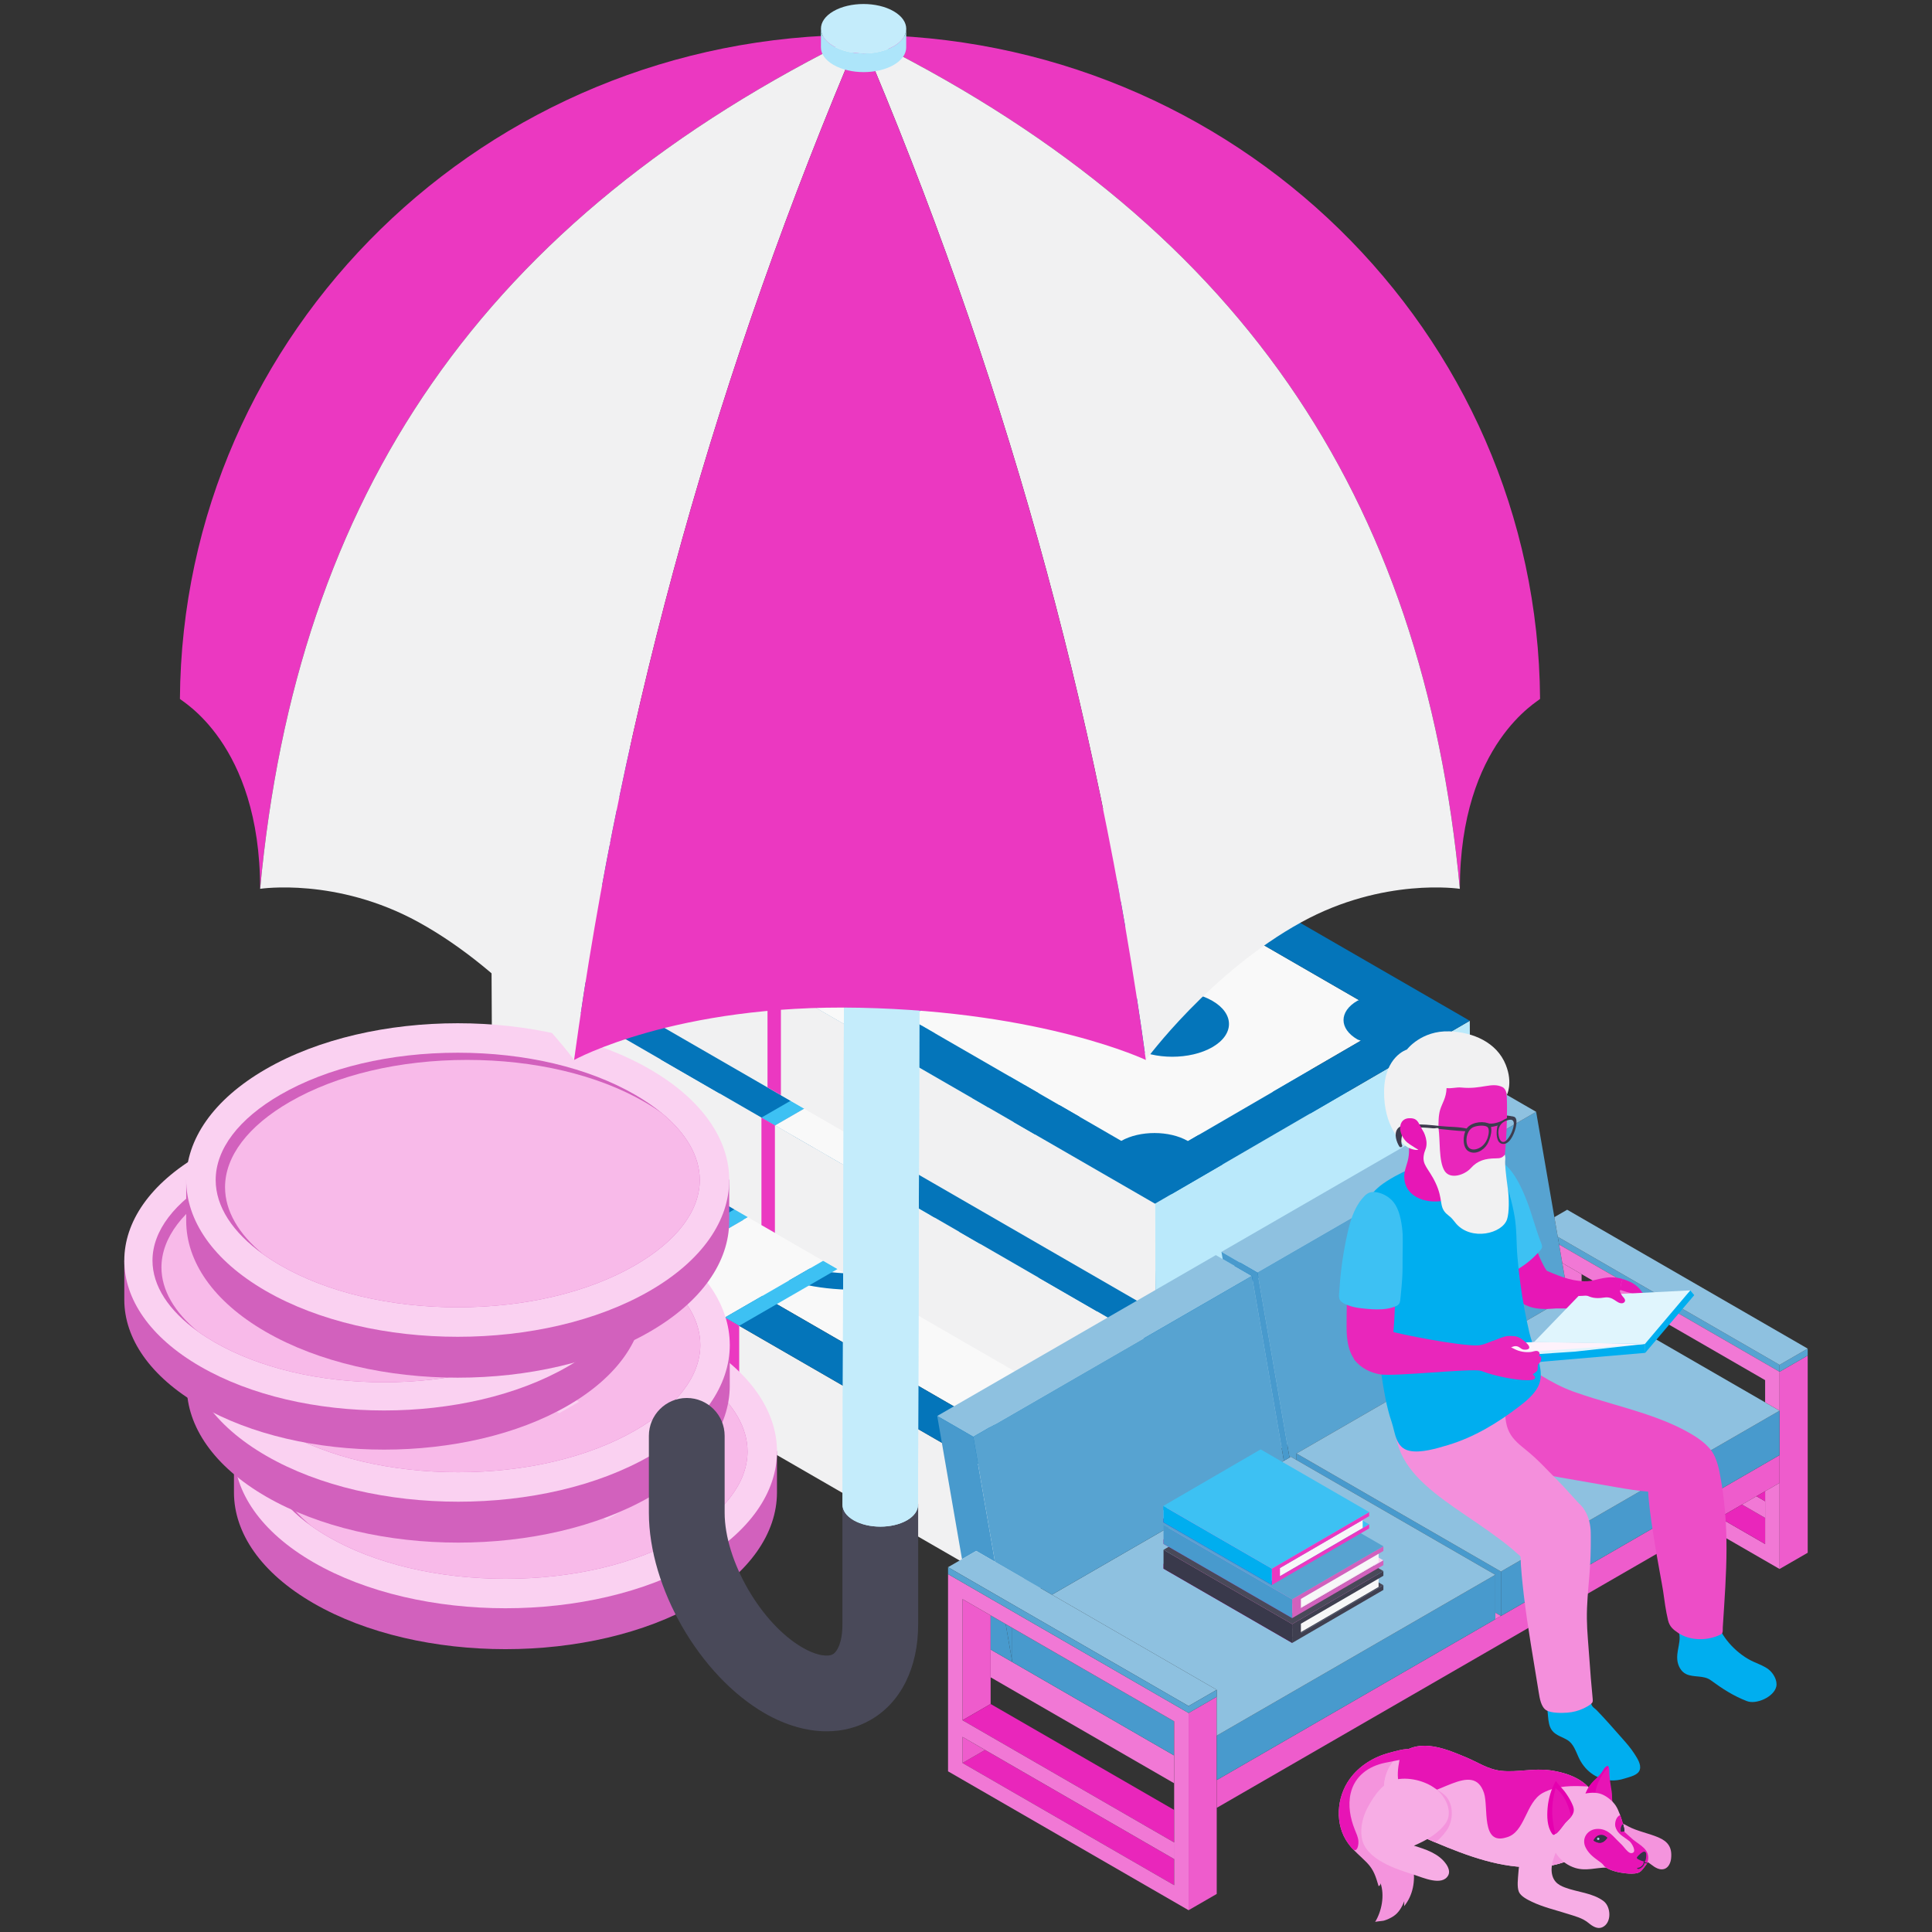 <svg xmlns="http://www.w3.org/2000/svg" xmlns:xlink="http://www.w3.org/1999/xlink" id="Layer_1" viewBox="0 0 1200 1200"><rect x="0" y="0" width="1200" height="1200" fill="#333333" stroke="none"/><defs><style>.cls-1{fill:#c4ecfb;}.cls-2{fill:#eb38c1;}.cls-3{fill:#f9bfeb;}.cls-4{fill:#f8bae9;}.cls-5{fill:#f7f7f8;}.cls-6{fill:#e0f5fd;}.cls-7{fill:#d261bd;}.cls-8{fill:#acd1e8;}.cls-9{fill:#ade5fa;}.cls-10{fill:#494959;}.cls-11{fill:#353547;}.cls-12{fill:#f7ade5;}.cls-13{fill:#3dc1f3;}.cls-14{fill:#e926bb;}.cls-15{fill:#3d3d4e;}.cls-16{isolation:isolate;}.cls-17{fill:#00aeef;}.cls-18{fill:#fef2fb;}.cls-19{fill:#3f3f50;}.cls-20{fill:#f1f1f2;}.cls-21{fill:#f9f9f9;}.cls-22{fill:#57a3d1;}.cls-23{fill:#8ec1e0;}.cls-24{fill:#fad1f1;}.cls-25{fill:#f48fdc;}.cls-26{fill:#f17ad5;}.cls-27{fill:#f178d5;}.cls-28{fill:#0475ba;}.cls-29{fill:#ee5ccc;}.cls-30{fill:#e500af;}.cls-31{fill:#bae9fb;}.cls-32{fill:#e714b5;}.cls-33{fill:#eb3dc2;}.cls-34{fill:#39394b;}.cls-35{fill:#489acd;}.cls-36{fill:#f494dd;}.cls-37{fill:#b70095;}.cls-38{fill:#ed4dc7;}.cls-39{fill:#e717b6;}.cls-40{clip-path:url(#clippath);}</style><clipPath id="clippath"><path class="cls-1" d="M572.05,274.84l-1.87,659.89c0,3.45-2.27,6.89-6.8,9.52-9.13,5.3-23.99,5.3-33.17,0-4.62-2.67-6.92-6.16-6.91-9.66l1.87-659.89c0,3.49,2.29,6.99,6.91,9.66,9.18,5.3,24.04,5.3,33.17,0,4.53-2.63,6.79-6.07,6.8-9.52Z"></path></clipPath></defs><g class="cls-16"><polygon class="cls-8" points="831.21 811.79 831.55 878.74 636.04 992.36 635.69 925.41 831.21 811.79"></polygon><polygon class="cls-20" points="635.69 925.41 636.04 992.36 227.67 756.6 227.33 689.64 635.69 925.41"></polygon><polygon class="cls-21" points="422.89 602.97 273.85 689.58 635.66 898.46 784.69 811.86 422.89 602.97"></polygon></g><path class="cls-28" d="M591.94,715.13c34.04,19.66,34.04,51.53,0,71.19-34.05,19.66-89.25,19.66-123.29,0-34.05-19.66-34.05-51.53,0-71.19,34.04-19.66,89.25-19.66,123.29,0Z"></path><path class="cls-21" d="M579.63,722.23c27.25,15.73,27.25,41.24,0,56.97-27.25,15.73-71.43,15.73-98.67,0-27.25-15.73-27.25-41.24,0-56.97,27.25-15.73,71.43-15.73,98.67,0Z"></path><path class="cls-28" d="M566.48,729.82c19.99,11.54,19.99,30.25,0,41.8-19.99,11.54-52.4,11.54-72.39,0-19.99-11.54-19.99-30.25,0-41.8,19.99-11.54,52.4-11.54,72.39,0Z"></path><path class="cls-28" d="M671.31,799.41c13.77,7.95,13.77,20.83,0,28.78-13.76,7.94-36.08,7.94-49.84,0-13.76-7.95-13.76-20.83,0-28.78,13.76-7.94,36.08-7.94,49.84,0Z"></path><path class="cls-28" d="M436.58,663.97c13.76,7.95,13.76,20.83,0,28.78-13.76,7.95-36.08,7.95-49.84,0-13.76-7.95-13.76-20.83,0-28.78,13.76-7.95,36.08-7.95,49.84,0Z"></path><path class="cls-28" d="M422.84,576.03l-195.51,113.62,408.36,235.77,195.51-113.62-408.36-235.77ZM656.17,886.55s-.06-.05-.1-.07c-11.41-6.59-29.84-6.6-41.32-.08l-319.2-184.29c.37-.2.85-.26,1.21-.46,11.47-6.62,11.47-17.36,0-23.98-.42-.24-.99-.32-1.43-.55l106.37-61.81c11.52,6.19,29.46,6.15,40.67-.33.22-.13.37-.28.58-.41l319.43,184.42c-.3.16-.7.21-1,.38-11.47,6.62-11.47,17.36,0,23.98.63.37,1.47.5,2.14.82l-107.35,62.38Z"></path><polygon class="cls-13" points="591.16 673.2 395.01 786.45 403.43 791.32 599.59 678.07 591.16 673.2"></polygon><polygon class="cls-21" points="599.59 678.07 403.43 791.32 450.24 818.34 646.39 705.09 599.59 678.07"></polygon><polygon class="cls-13" points="450.24 818.34 459.13 823.47 655.28 710.22 646.39 705.09 450.24 818.34"></polygon><polygon class="cls-2" points="395 786.45 395 853.21 403.43 858.08 403.43 791.32 395 786.45"></polygon><polygon class="cls-20" points="403.43 791.32 403.43 858.08 450.24 885.11 450.24 818.34 403.43 791.32"></polygon><polygon class="cls-2" points="459.13 823.47 450.24 818.34 450.24 885.11 459.13 890.24 459.13 823.47"></polygon><g class="cls-16"><polygon class="cls-8" points="909.15 719.5 909.49 786.45 713.98 900.07 713.63 833.12 909.15 719.5"></polygon><polygon class="cls-20" points="713.63 833.12 713.98 900.07 305.62 664.3 305.28 597.35 713.63 833.12"></polygon><polygon class="cls-21" points="500.83 510.68 351.8 597.28 713.6 806.17 862.63 719.57 500.83 510.68"></polygon></g><path class="cls-28" d="M669.88,622.83c34.05,19.66,34.05,51.53,0,71.19-34.05,19.66-89.25,19.66-123.29,0-34.05-19.66-34.05-51.53,0-71.19,34.05-19.66,89.25-19.66,123.29,0Z"></path><path class="cls-21" d="M657.57,629.94c27.25,15.73,27.25,41.24,0,56.97-27.25,15.73-71.43,15.73-98.67,0-27.25-15.73-27.25-41.24,0-56.97,27.25-15.73,71.43-15.73,98.67,0Z"></path><path class="cls-28" d="M644.43,637.53c19.99,11.54,19.99,30.25,0,41.79-19.99,11.54-52.4,11.54-72.39,0-19.99-11.54-19.99-30.25,0-41.79,19.99-11.54,52.4-11.54,72.39,0Z"></path><path class="cls-28" d="M749.26,707.11c13.76,7.95,13.76,20.83,0,28.78-13.76,7.94-36.08,7.94-49.85,0-13.76-7.95-13.76-20.83,0-28.78,13.77-7.94,36.08-7.94,49.85,0Z"></path><path class="cls-28" d="M514.53,571.67c13.76,7.95,13.76,20.83,0,28.78-13.76,7.95-36.08,7.95-49.84,0-13.76-7.95-13.76-20.83,0-28.78,13.76-7.94,36.08-7.94,49.84,0Z"></path><path class="cls-28" d="M500.79,483.73l-195.51,113.62,408.36,235.77,195.51-113.62-408.36-235.77ZM734.11,794.25s-.06-.05-.1-.07c-11.41-6.58-29.84-6.59-41.33-.08l-319.2-184.29c.37-.19.85-.26,1.21-.46,11.47-6.62,11.47-17.36,0-23.98-.42-.25-.99-.32-1.43-.55l106.37-61.81c11.52,6.19,29.46,6.15,40.67-.33.22-.13.37-.28.58-.41l319.43,184.42c-.3.16-.7.21-.99.38-11.47,6.62-11.47,17.36,0,23.99.63.36,1.47.49,2.14.82l-107.35,62.39Z"></path><polygon class="cls-13" points="669.1 580.91 472.95 694.16 481.37 699.02 677.52 585.77 669.1 580.91"></polygon><polygon class="cls-21" points="677.52 585.77 481.37 699.02 528.18 726.05 724.33 612.8 677.52 585.77"></polygon><polygon class="cls-13" points="528.18 726.05 537.07 731.18 733.22 617.93 724.33 612.8 528.18 726.05"></polygon><polygon class="cls-2" points="472.94 694.16 472.94 760.92 481.37 765.78 481.37 699.02 472.94 694.16"></polygon><polygon class="cls-20" points="481.37 699.02 481.37 765.78 528.18 792.81 528.18 726.05 481.37 699.02"></polygon><polygon class="cls-2" points="537.07 731.18 528.18 726.05 528.18 792.81 537.07 797.94 537.07 731.18"></polygon><g class="cls-16"><polygon class="cls-31" points="912.91 634.01 913.25 700.96 717.74 814.58 717.4 747.63 912.91 634.01"></polygon><polygon class="cls-20" points="717.4 747.63 717.74 814.58 309.38 578.82 309.04 511.86 717.4 747.63"></polygon><polygon class="cls-21" points="504.59 425.19 355.56 511.8 717.36 720.69 866.39 634.08 504.59 425.19"></polygon></g><path class="cls-28" d="M673.64,537.35c34.04,19.66,34.04,51.53,0,71.19-34.05,19.66-89.25,19.66-123.29,0-34.05-19.66-34.05-51.53,0-71.19s89.25-19.66,123.29,0Z"></path><path class="cls-21" d="M661.33,544.45c27.25,15.73,27.25,41.24,0,56.97-27.25,15.73-71.43,15.73-98.67,0-27.25-15.73-27.25-41.24,0-56.97,27.25-15.73,71.43-15.73,98.67,0Z"></path><path class="cls-28" d="M648.19,552.04c19.99,11.54,19.99,30.25,0,41.79-19.99,11.54-52.4,11.54-72.39,0-19.99-11.54-19.99-30.25,0-41.79,19.99-11.54,52.4-11.54,72.39,0Z"></path><path class="cls-28" d="M753.02,621.63c13.76,7.95,13.76,20.83,0,28.78-13.76,7.94-36.08,7.94-49.84,0-13.76-7.95-13.76-20.83,0-28.78,13.76-7.94,36.08-7.94,49.84,0Z"></path><path class="cls-28" d="M518.29,486.19c13.76,7.95,13.76,20.83,0,28.78-13.76,7.95-36.08,7.95-49.84,0-13.76-7.95-13.76-20.83,0-28.78,13.76-7.95,36.08-7.95,49.84,0Z"></path><path class="cls-28" d="M504.55,398.25l-195.51,113.62,408.36,235.77,195.51-113.62-408.36-235.77ZM737.88,708.77s-.06-.05-.1-.07c-11.41-6.59-29.84-6.59-41.32-.08l-319.2-184.29c.37-.2.85-.26,1.21-.46,11.47-6.62,11.47-17.36,0-23.98-.42-.24-.99-.32-1.43-.55l106.36-61.81c11.52,6.19,29.46,6.15,40.67-.33.22-.13.37-.28.58-.41l319.43,184.42c-.3.16-.7.21-.99.38-11.47,6.62-11.47,17.36,0,23.99.63.36,1.47.49,2.14.82l-107.35,62.38Z"></path><polygon class="cls-13" points="672.86 495.42 476.71 608.67 485.14 613.54 681.29 500.29 672.86 495.42"></polygon><polygon class="cls-21" points="681.29 500.29 485.14 613.54 531.95 640.56 728.1 527.31 681.29 500.29"></polygon><polygon class="cls-13" points="531.95 640.56 540.83 645.69 736.99 532.44 728.1 527.31 531.95 640.56"></polygon><polygon class="cls-2" points="476.71 608.67 476.71 675.43 485.14 680.3 485.14 613.54 476.71 608.67"></polygon><polygon class="cls-20" points="485.14 613.54 485.14 680.3 531.95 707.33 531.95 640.56 485.14 613.54"></polygon><polygon class="cls-2" points="540.83 645.69 531.95 640.56 531.95 707.33 540.83 712.46 540.83 645.69"></polygon><path class="cls-7" d="M145.32,901.47v25.7h0c.1,24.85,16.55,49.68,49.39,68.63,65.86,38.03,172.64,38.03,238.5,0,32.83-18.96,49.29-43.79,49.38-68.63h0v-25.93l-337.29.23Z"></path><path class="cls-24" d="M433.21,832.7c-65.86-38.03-172.64-38.03-238.5,0-65.86,38.02-65.86,99.67,0,137.7,65.86,38.02,172.64,38.02,238.5,0,65.86-38.03,65.86-99.68,0-137.7Z"></path><path class="cls-7" d="M464.3,901.55c0,19.2-14.29,38.01-40.25,53-29.1,16.8-68.21,26.06-110.09,26.06s-80.99-9.26-110.11-26.06c-3.79-2.2-7.34-4.47-10.62-6.81-19.2-13.69-29.61-29.8-29.61-46.19,0-19.2,14.29-38.01,40.23-53,29.12-16.8,68.21-26.06,110.11-26.06s80.99,9.26,110.09,26.06c6.17,3.57,11.69,7.34,16.51,11.29,15.43,12.67,23.74,27.09,23.74,41.71Z"></path><path class="cls-4" d="M464.3,901.55c0,19.2-14.29,38.01-40.25,53-29.1,16.8-68.21,26.06-110.09,26.06s-80.99-9.26-110.11-26.06c-3.79-2.2-7.34-4.47-10.62-6.81-15.47-12.66-23.79-27.09-23.79-41.73,0-19.2,14.29-38.01,40.25-53,29.12-16.8,68.21-26.06,110.11-26.06s80.99,9.26,110.09,26.06c3.81,2.2,7.38,4.48,10.67,6.83,15.43,12.67,23.74,27.09,23.74,41.71Z"></path><path class="cls-24" d="M351.29,905.45c-4.21-2.43-8.73-3.69-13.55-3.78-4.83-.09-11.09.87-18.8,2.89-7.7,2.02-14.62,3.6-20.76,4.74-6.14,1.14-12,1.77-17.6,1.89-5.6.12-11.03-.41-16.29-1.58-5.26-1.17-10.41-3.21-15.44-6.11-8.68-5.01-13.02-10.72-13.02-17.12,0-6.4,4.13-12.53,12.4-18.37l-16.48-9.52,12.32-7.11,16.71,9.65c10.37-4.51,21.27-6.43,32.7-5.76,11.42.67,22.14,3.89,32.16,9.67l-22.26,12.85c-6.16-3.56-12.04-5.49-17.64-5.78-5.59-.3-10.53.79-14.79,3.25-4.21,2.43-6.28,5-6.2,7.72.08,2.71,2.22,5.29,6.43,7.72,3.9,2.25,8.17,3.41,12.79,3.47,4.62.06,11.23-.97,19.83-3.09,8.6-2.12,15.97-3.69,22.1-4.71,6.14-1.02,11.94-1.52,17.41-1.51,5.47.02,10.68.62,15.64,1.82,4.95,1.2,9.77,3.15,14.44,5.85,8.73,5.04,13.09,10.7,13.09,16.99s-4.29,12.47-12.86,18.54l15.33,8.85-12.25,7.07-15.25-8.8c-11.66,5.43-23.54,7.98-35.66,7.65-12.12-.33-23.44-3.53-33.97-9.61l22.26-12.85c6.11,3.53,12.25,5.4,18.41,5.6,6.16.21,11.96-1.26,17.41-4.4,4.52-2.61,6.89-5.36,7.12-8.25.23-2.89-1.68-5.5-5.74-7.85Z"></path><path class="cls-7" d="M115.99,835.3v25.7h0c.1,24.85,16.55,49.68,49.39,68.63,65.86,38.02,172.64,38.02,238.5,0,32.83-18.96,49.29-43.79,49.39-68.63h0v-25.93l-337.29.23Z"></path><path class="cls-24" d="M403.88,766.52c-65.86-38.03-172.64-38.03-238.5,0-65.86,38.02-65.86,99.67,0,137.7,65.86,38.02,172.64,38.02,238.5,0,65.86-38.03,65.86-99.68,0-137.7Z"></path><path class="cls-7" d="M434.97,835.37c0,19.2-14.29,38.01-40.25,53-29.1,16.8-68.21,26.06-110.09,26.06s-80.99-9.26-110.11-26.06c-3.79-2.2-7.34-4.47-10.62-6.81-19.2-13.69-29.61-29.8-29.61-46.2,0-19.2,14.29-38.01,40.23-53,29.12-16.8,68.21-26.06,110.11-26.06s80.99,9.26,110.09,26.06c6.17,3.57,11.69,7.34,16.51,11.29,15.43,12.67,23.74,27.09,23.74,41.71Z"></path><path class="cls-4" d="M434.97,835.37c0,19.2-14.29,38.01-40.25,53-29.1,16.8-68.21,26.06-110.09,26.06s-80.99-9.26-110.11-26.06c-3.79-2.2-7.34-4.47-10.62-6.81-15.47-12.67-23.79-27.09-23.79-41.73,0-19.2,14.29-38.01,40.25-53,29.12-16.8,68.21-26.06,110.11-26.06s80.99,9.26,110.09,26.06c3.81,2.2,7.38,4.48,10.67,6.83,15.43,12.67,23.74,27.09,23.74,41.71Z"></path><path class="cls-24" d="M321.95,839.27c-4.21-2.43-8.73-3.69-13.56-3.78-4.83-.09-11.09.88-18.79,2.89-7.7,2.02-14.62,3.6-20.76,4.74-6.14,1.14-12,1.77-17.6,1.89-5.6.12-11.03-.41-16.29-1.58-5.26-1.17-10.41-3.21-15.44-6.12-8.68-5.01-13.02-10.72-13.02-17.12,0-6.41,4.13-12.53,12.4-18.37l-16.48-9.52,12.32-7.11,16.71,9.65c10.37-4.51,21.27-6.43,32.7-5.76,11.42.67,22.14,3.89,32.16,9.67l-22.26,12.85c-6.16-3.56-12.04-5.49-17.64-5.78-5.6-.3-10.53.79-14.79,3.25-4.21,2.43-6.28,5-6.2,7.72.08,2.71,2.22,5.28,6.43,7.72,3.9,2.25,8.16,3.41,12.79,3.47,4.62.06,11.23-.97,19.84-3.09,8.6-2.12,15.97-3.69,22.1-4.71,6.14-1.02,11.94-1.53,17.41-1.51,5.47.02,10.68.62,15.64,1.82,4.95,1.2,9.77,3.15,14.44,5.85,8.73,5.04,13.09,10.7,13.09,16.99,0,6.29-4.29,12.47-12.86,18.55l15.33,8.85-12.25,7.07-15.25-8.81c-11.66,5.43-23.54,7.98-35.66,7.65-12.12-.33-23.44-3.53-33.97-9.61l22.26-12.85c6.11,3.53,12.25,5.4,18.41,5.6,6.16.21,11.96-1.26,17.41-4.4,4.52-2.61,6.89-5.36,7.13-8.25.23-2.89-1.68-5.5-5.74-7.85Z"></path><path class="cls-7" d="M77.2,782.85v24.59h0c.09,23.77,15.84,47.52,47.25,65.66,63,36.38,165.16,36.38,228.16,0,31.41-18.14,47.15-41.89,47.25-65.66h0v-24.8l-322.67.22Z"></path><path class="cls-24" d="M352.62,717.05c-63-36.38-165.16-36.38-228.16,0-63.01,36.38-63.01,95.36,0,131.73,63,36.38,165.16,36.38,228.16,0,63.01-36.38,63.01-95.36,0-131.73Z"></path><path class="cls-7" d="M382.36,782.92c0,18.37-13.67,36.37-38.5,50.71-27.84,16.07-65.26,24.93-105.32,24.93s-77.48-8.86-105.34-24.93c-3.62-2.1-7.02-4.27-10.16-6.51-18.37-13.1-28.33-28.51-28.33-44.19,0-18.37,13.68-36.37,38.49-50.71,27.86-16.07,65.26-24.93,105.34-24.93s77.48,8.86,105.32,24.93c5.9,3.41,11.19,7.02,15.79,10.8,14.76,12.12,22.71,25.91,22.71,39.9Z"></path><path class="cls-4" d="M382.36,782.92c0,18.37-13.67,36.37-38.5,50.71-27.84,16.07-65.26,24.93-105.32,24.93s-77.48-8.86-105.34-24.93c-3.62-2.1-7.02-4.27-10.16-6.51-14.79-12.12-22.76-25.91-22.76-39.92,0-18.37,13.68-36.37,38.5-50.71,27.86-16.07,65.26-24.93,105.34-24.93s77.48,8.86,105.32,24.93c3.64,2.1,7.06,4.29,10.21,6.53,14.76,12.12,22.71,25.91,22.71,39.9Z"></path><path class="cls-24" d="M224.81,803.59c4.03-2.33,6.12-4.82,6.26-7.49s-1.45-6.13-4.79-10.38c-3.34-4.25-5.96-8.08-7.85-11.46-1.89-3.39-2.94-6.63-3.13-9.72-.2-3.09.68-6.09,2.61-9,1.94-2.91,5.32-5.75,10.13-8.53,8.3-4.79,17.76-7.19,28.37-7.19s20.75,2.28,30.43,6.85l15.77-9.1,11.79,6.81-15.99,9.23c7.47,5.73,10.64,11.75,9.54,18.06-1.11,6.31-6.45,12.23-16.03,17.76l-21.29-12.29c5.9-3.4,9.09-6.65,9.58-9.74.49-3.09-1.3-5.81-5.38-8.17-4.03-2.33-8.29-3.47-12.79-3.43-4.5.04-8.76,1.23-12.78,3.55-3.73,2.16-5.65,4.51-5.75,7.06-.1,2.55,1.61,6.2,5.12,10.96,3.51,4.75,6.12,8.82,7.81,12.21,1.69,3.39,2.53,6.59,2.51,9.61-.02,3.02-1.03,5.9-3.02,8.64-1.99,2.74-5.22,5.4-9.69,7.98-8.35,4.82-17.73,7.23-28.15,7.23s-20.66-2.37-30.73-7.11l-14.66,8.47-11.72-6.77,14.59-8.42c-8.99-6.44-13.22-13-12.67-19.7.54-6.69,5.84-12.95,15.92-18.76l21.3,12.29c-5.85,3.38-8.94,6.77-9.29,10.17-.35,3.4,2.09,6.61,7.3,9.61,4.32,2.5,8.88,3.81,13.67,3.94,4.79.13,9.13-.93,13.01-3.17Z"></path><path class="cls-7" d="M115.66,732.86v25.7h0c.1,24.85,16.55,49.68,49.38,68.63,65.86,38.02,172.64,38.02,238.5,0,32.83-18.96,49.29-43.79,49.38-68.63h0v-25.93l-337.29.23Z"></path><path class="cls-24" d="M403.55,664.08c-65.86-38.03-172.64-38.03-238.5,0-65.86,38.03-65.86,99.68,0,137.7,65.86,38.03,172.64,38.03,238.5,0,65.86-38.03,65.86-99.68,0-137.7Z"></path><path class="cls-7" d="M434.64,732.93c0,19.2-14.29,38.01-40.25,53-29.1,16.8-68.21,26.06-110.09,26.06s-80.99-9.26-110.11-26.06c-3.79-2.2-7.34-4.47-10.62-6.81-19.2-13.69-29.61-29.8-29.61-46.2,0-19.2,14.29-38.01,40.23-53,29.12-16.8,68.21-26.06,110.11-26.06s80.99,9.26,110.09,26.06c6.17,3.57,11.7,7.34,16.51,11.29,15.43,12.66,23.74,27.09,23.74,41.71Z"></path><path class="cls-4" d="M434.64,732.93c0,19.2-14.29,38.01-40.25,53-29.1,16.8-68.21,26.06-110.09,26.06s-80.99-9.26-110.11-26.06c-3.79-2.2-7.34-4.47-10.62-6.81-15.47-12.66-23.79-27.09-23.79-41.73,0-19.2,14.29-38.01,40.25-53,29.12-16.8,68.21-26.06,110.11-26.06s80.99,9.26,110.09,26.06c3.81,2.2,7.38,4.48,10.67,6.83,15.43,12.66,23.74,27.09,23.74,41.71Z"></path><path class="cls-10" d="M523.24,934.14v74.87c0,11.1-3.18,16.88-5.89,18.44-2.71,1.57-9.3,1.43-18.92-4.12-25.75-14.86-48.34-53.99-48.34-83.72v-47.77c0-12.99-10.53-23.53-23.53-23.53s-23.53,10.53-23.53,23.53v47.77c0,46.53,31.57,101.2,71.86,124.47,12.96,7.49,26.18,11.26,38.58,11.26,9.82,0,19.13-2.37,27.39-7.14,18.7-10.79,29.42-32.37,29.42-59.19v-74.87h-47.05Z"></path><g class="cls-16"><g class="cls-16"><path class="cls-1" d="M572.05,274.84l-1.87,659.89c0,3.45-2.27,6.89-6.8,9.52-9.13,5.3-23.99,5.3-33.17,0-4.62-2.67-6.92-6.16-6.91-9.66l1.87-659.89c0,3.49,2.29,6.99,6.91,9.66,9.18,5.3,24.04,5.3,33.17,0,4.53-2.63,6.79-6.07,6.8-9.52Z"></path><g class="cls-40"><g class="cls-16"><path class="cls-1" d="M572.05,274.84l-1.87,659.89c0,3.45-2.27,6.89-6.8,9.52-9.13,5.3-23.99,5.3-33.17,0-4.62-2.67-6.92-6.16-6.91-9.66l1.87-659.89c0,3.49,2.29,6.99,6.91,9.66,9.18,5.3,24.04,5.3,33.17,0,4.53-2.63,6.79-6.07,6.8-9.52h0Z"></path></g></g></g><path class="cls-1" d="M567.19,288.49c10.38,5.99,10.46,15.71.15,21.7-10.31,5.99-27.1,5.99-37.48,0-10.38-5.99-10.41-15.71-.1-21.7,10.31-5.99,27.06-5.99,37.44,0Z"></path></g><path class="cls-2" d="M534.16,21.68h-.02s0,0,.01,0c0,0,0,0,0,0Z"></path><path class="cls-2" d="M534.16,21.69s0,0,0,0h0s0,0,0,0c0,0,0,0,0,0Z"></path><path class="cls-2" d="M534.14,21.68c-232.3,0-420.79,184.33-422.39,412.39-.03.97,49.82,26.98,49.82,118,22.79-245.06,137.93-415.81,372.56-530.38Z"></path><path class="cls-20" d="M534.14,21.68c-234.63,114.57-349.78,285.33-372.56,530.38,0,0,47.39-7.3,98.29,20.66,56.93,31.28,96.73,85.65,96.73,85.65,29.87-218.67,89.64-430.8,177.56-636.68,0,0,0,0-.01,0Z"></path><path class="cls-2" d="M534.17,21.68c232.3,0,420.79,184.33,422.39,412.39.03.97-49.82,26.98-49.82,118-22.78-245.06-137.93-415.81-372.56-530.38Z"></path><path class="cls-20" d="M534.17,21.68c234.63,114.57,349.78,285.33,372.56,530.38,0,0-47.39-7.3-98.29,20.66-56.93,31.28-96.73,85.65-96.73,85.65-29.87-218.67-89.64-430.8-177.56-636.68,0,0,0,0,.01,0Z"></path><path class="cls-2" d="M534.15,21.69c-87.92,205.88-147.69,418.01-177.56,636.68,0,0,62.91-34.85,177.54-32.44,114.66,2.41,177.57,32.44,177.57,32.44-29.87-218.67-89.64-430.8-177.55-636.68,0,0,0,0,0,0Z"></path><g class="cls-16"><g class="cls-16"><g class="cls-16"><path class="cls-9" d="M562.88,17.91l-.03,11.61c-.01,3.9-2.57,7.79-7.68,10.77-10.32,6-27.1,6-37.48,0-5.22-3.01-7.83-6.97-7.81-10.92l.03-11.61c-.01,3.95,2.59,7.9,7.81,10.92,10.38,6,27.17,6,37.48,0,5.11-2.97,7.67-6.87,7.69-10.77h0Z"></path></g></g><path class="cls-1" d="M555.06,6.98c10.38,6,10.44,15.72.14,21.7-10.32,6-27.1,6-37.48,0-10.38-6-10.42-15.71-.1-21.7,10.3-5.98,27.06-5.99,37.45,0Z"></path></g><polygon class="cls-27" points="615.3 1041.81 615.3 1024.56 628.74 1032.32 729.29 1090.37 729.29 1107.62 615.3 1041.81"></polygon><polygon class="cls-29" points="615.3 1024.56 615.3 1041.81 615.3 1058.38 597.82 1068.47 597.82 993.25 615.3 1003.34 615.3 1024.56"></polygon><polygon class="cls-35" points="615.3 1024.56 615.3 1003.34 624.66 1008.75 628.74 1032.32 615.3 1024.56"></polygon><polygon class="cls-35" points="729.29 1090.37 628.74 1032.32 628.74 1011.1 729.29 1069.15 729.29 1090.37"></polygon><polygon class="cls-35" points="628.74 1011.1 628.74 1032.32 624.66 1008.75 628.74 1011.1"></polygon><polygon class="cls-14" points="729.29 1154.73 729.29 1170.93 597.82 1095.03 611.85 1086.93 729.29 1154.73"></polygon><polygon class="cls-29" points="611.85 1086.93 597.82 1095.03 597.82 1078.82 611.85 1086.93"></polygon><polygon class="cls-14" points="597.82 1068.47 615.3 1058.38 729.29 1124.19 729.29 1144.38 597.82 1068.47"></polygon><polygon class="cls-29" points="755.73 1122.89 755.73 1105.64 928.78 1005.73 932.27 1003.71 1105.32 903.8 1105.32 921.06 1096.35 926.23 1090.96 929.34 1082 934.51 1067.97 942.62 1059 947.79 755.73 1122.89"></polygon><polygon class="cls-29" points="755.73 1105.64 755.73 1122.89 755.73 1176.36 738.25 1186.46 738.25 1063.98 755.73 1053.89 755.73 1078.04 755.73 1105.64"></polygon><polygon class="cls-35" points="755.73 1105.64 755.73 1078.04 928.78 978.13 928.78 1001.69 928.78 1005.73 755.73 1105.64"></polygon><polygon class="cls-29" points="1105.32 921.06 1105.32 903.8 1105.32 876.2 1105.32 852.05 1122.8 841.96 1122.8 964.44 1105.32 974.53 1105.32 921.06"></polygon><polygon class="cls-35" points="1105.32 903.8 932.27 1003.71 932.27 976.11 1105.32 876.2 1105.32 903.8"></polygon><polygon class="cls-35" points="932.27 976.11 932.27 1003.71 928.78 1001.69 928.78 978.13 805.28 906.83 805.28 902.79 932.27 976.11"></polygon><polygon class="cls-27" points="928.78 1001.69 932.27 1003.71 928.78 1005.73 928.78 1001.69"></polygon><polygon class="cls-22" points="805.28 902.79 805.28 906.83 801.79 904.81 800.94 905.3 781.08 790.49 954.13 690.58 965.44 755.99 967.55 768.2 968.39 772.99 970.37 784.49 973.99 805.39 805.28 902.79"></polygon><polygon class="cls-22" points="968.39 772.99 967.55 768.2 1105.32 847.74 1105.32 852.05 968.39 772.99"></polygon><polygon class="cls-23" points="1105.32 876.2 932.27 976.11 805.28 902.79 973.99 805.39 978.33 802.89 982.36 805.22 1096.35 871.03 1105.32 876.2"></polygon><polygon class="cls-23" points="928.78 978.13 755.73 1078.04 755.73 1053.89 755.73 1049.57 653.39 990.49 797.45 907.32 800.94 905.3 801.79 904.81 805.28 906.83 928.78 978.13"></polygon><polygon class="cls-23" points="954.13 690.58 781.08 790.49 758.67 777.55 931.72 677.64 954.13 690.58"></polygon><polygon class="cls-23" points="582.13 879.48 755.18 779.57 759.45 782.04 777.59 792.51 604.54 892.42 582.13 879.48"></polygon><polygon class="cls-35" points="582.13 879.48 604.54 892.42 617.97 970.04 606.33 963.32 597.52 968.41 582.13 879.48"></polygon><polygon class="cls-23" points="606.33 963.32 617.97 970.04 653.39 990.49 755.73 1049.57 738.25 1059.66 588.85 973.41 597.52 968.41 606.33 963.32"></polygon><polygon class="cls-22" points="604.54 892.42 777.59 792.51 797.45 907.32 653.39 990.49 617.97 970.04 604.54 892.42"></polygon><polygon class="cls-35" points="797.45 907.32 777.59 792.51 759.45 782.04 758.67 777.55 781.08 790.49 800.94 905.3 797.45 907.32"></polygon><polygon class="cls-27" points="1105.32 974.53 1059 947.79 1067.97 942.62 1096.35 959.01 1096.35 942.8 1096.35 932.45 1096.35 926.23 1105.32 921.06 1105.32 974.53"></polygon><polygon class="cls-27" points="968.39 772.99 1105.32 852.05 1105.32 876.2 1096.35 871.03 1096.35 857.23 982.36 791.41 970.37 784.49 968.39 772.99"></polygon><polygon class="cls-14" points="1096.35 959.01 1067.97 942.62 1082 934.51 1096.35 942.8 1096.35 959.01"></polygon><polygon class="cls-22" points="1122.8 841.96 1105.32 852.05 1105.32 847.74 1122.8 837.65 1122.8 841.96"></polygon><polygon class="cls-27" points="1096.35 942.8 1082 934.51 1090.96 929.34 1096.35 932.45 1096.35 942.8"></polygon><polygon class="cls-14" points="1096.35 932.45 1090.96 929.34 1096.35 926.23 1096.35 932.45"></polygon><polygon class="cls-27" points="982.36 791.41 982.36 805.22 978.33 802.89 973.99 805.39 970.37 784.49 982.36 791.41"></polygon><polygon class="cls-23" points="965.44 755.99 973.4 751.39 1122.8 837.65 1105.32 847.74 967.55 768.2 965.44 755.99"></polygon><polygon class="cls-22" points="755.73 1053.89 738.25 1063.98 738.25 1059.66 755.73 1049.57 755.73 1053.89"></polygon><path class="cls-27" d="M738.25,1063.98v122.48l-149.4-86.26v-122.48l149.4,86.25ZM597.82,993.25v75.22l131.47,75.9v10.35l-117.43-67.8-14.03-8.1v16.2l131.47,75.9v-101.78l-100.54-58.05-4.08-2.35-9.37-5.41-17.48-10.09Z"></path><polygon class="cls-22" points="738.25 1063.98 588.85 977.72 588.85 973.41 738.25 1059.66 738.25 1063.98"></polygon><path class="cls-39" d="M933.45,794.26c-1.85-3.92-18.23-42.59-18.55-54.76-.65-24.88,25.36-24.02,33.43,13.52,2.3,10.67,9.56,32.14,9.47,38.53-.1,7.59-5.53,21.16-11.08,18.57-4.48-2.09-8.65-6.05-13.27-15.86Z"></path><path class="cls-39" d="M946.73,786.32l8.53-7.73c.33,1.07,4.61,10.37,5.72,10.84,10.02,4.23,16.61,6.76,26.24,6.35,2.01-.09,4.35,1.03,5.93,2.26,2.01,1.57.49,3.48,1.58,9.94,1.34,7.96-2.4,4.54-27.85,4.71-6.59.5-13.91.98-20.13-2.58v-23.79Z"></path><path class="cls-15" d="M940.27,693.61c-5.23-1.28-11.06-1.02-16.43-1.61-6.12-.67-12.24-1.34-18.41-.97-2.87.18-6.79.18-8.6,2.9-2.11,3.16-.46,7.89,1.25,10.7.63,1.04,2.33.29,1.74-.83-1.27-2.4.22-8.79,2.37-10.41,1.45-1.1,6.36-.52,8.17-.52,3.64,0,7.28.37,10.9.73,6.01.6,12.2,1.39,18.61,1.65.3.01.77-1.54.41-1.62Z"></path><path class="cls-17" d="M1041.8,1027.78c-.09,1.06-.11,2.14,0,3.22.38,3.63,2.27,7.32,5.58,8.85,4.76,2.19,10.81.55,15.18,3.76,7.15,5.25,14.16,9.8,22.47,12.99,5.84,2.25,16.73-2.58,18.24-8.99.89-3.8-1.84-8.41-4.7-10.64-2.8-2.18-6.21-3.38-9.45-4.84-9.42-4.22-19.32-14.1-22.43-24.08-1.8-5.79-2.37-11.87-3.07-17.89-.28-2.44-.64-5-2.11-6.97-2.43-3.28-7.01-3.88-11.07-4.21-7.21-.59-13.25,2.95-13.7,10.78-.31,5.38,1.2,10.59,2.86,15.65,1.23,3.77,3.52,7.27,3.64,11.33.11,3.75-1.13,7.34-1.45,11.04Z"></path><path class="cls-17" d="M984.97,1046.42c.85,2.93,1.69,5.86,2.54,8.8.43,1.49.66,3.37,1.61,4.63.66.86,1.76,1.53,2.52,2.31,5.47,5.62,10.6,11.57,15.81,17.44,2.72,3.06,5.44,6.16,7.65,9.62,1.71,2.69,4.41,6.56,3.42,9.94-1.02,3.5-6.18,4.44-9.16,5.42-3.03,1-6.19,1.51-9.38,1.22-8.94-.81-15.85-6.36-19.51-14.35-1.71-3.73-3.19-8.36-6.81-10.61-3.16-1.97-7.15-2.85-9.55-5.88-1.96-2.47-2.33-5.8-2.61-8.94-.31-3.36-.62-6.73-.93-10.09-.26-2.86-1.28-6.38-.07-9.07,1.57-3.46,4.13-4.21,7.43-5.12,3.16-.88,6.01-2.09,9.35-2.53,1.84-.24,3.93-.24,5.27,1.04.87.84,1.24,2.06,1.58,3.22.29.99.57,1.98.86,2.97Z"></path><path class="cls-38" d="M936.2,906.82c10.02,5.64,20.66,8.7,32.1,10.7,12.19,2.12,24.38,4.25,36.57,6.37,12.31,2.15,24.35,3.95,36.97,2.12,8.47-1.23,23.98-5.35,24.36-15.16.32-8.24-6.99-14.85-14.31-19.31-14.94-9.1-32.06-14.17-48.92-19.12-8.51-2.5-17.04-4.97-25.37-7.96-7.78-2.79-14.2-6.33-21.19-10.57-5.44-3.3-11.73-6.14-18.17-5.32-6.29.8-11.69,5.13-14.58,10.47-2.9,5.33-3.54,11.54-2.98,17.49.93,9.93,5.81,24.82,15.51,30.28Z"></path><path class="cls-38" d="M1032.96,988.04c.85,6.09,1.66,12.32,3.09,18.31.95,3.96,3.15,5.82,6.51,8.03,7.54,4.95,18.33,4.77,26.25.81,1.63-.81,1.14-2.81,1.24-4.41,2.25-34.94,4.62-62.43-2.07-96.62-1.05-5.36-3.15-12.18-7.95-16.01-6.31-5.04-17.28-1.54-23.28,4.16-8.13,7.74-11.29,5.34-12.91,15.27-2.14,13.12,8.29,64.51,9.12,70.47Z"></path><path class="cls-25" d="M971.17,967.99c-4.75,3.33-10.84,4.96-16.6,4.06-6.5-1.01-10.73-6.11-15.59-10.13-36.09-29.89-83.94-44.91-70.06-93.08,1.27-4.42,4.95-23.4,8.73-25.12,2.72-1.24,16.22,5.6,19.32,6.54,29.94,9.06,33.89,9.71,38.49,13.83-2.15,23.07,1.02,27.54,12.6,36.72,6.9,5.47,12.98,12.29,19.21,18.49,4.44,4.41,11.33,12.37,15.65,16.89,3.75,3.92-5.22,27.21-11.76,31.79Z"></path><path class="cls-25" d="M988.07,954.65c.06,8.04-.19,15.95-.88,24.01-.76,8.91-1.65,17.83-1.55,26.78.09,8.18.99,16.31,1.52,24.47.55,8.41,1.28,16.81,2.08,25.21.15,1.55.16,2.29-1.11,3.29-1.36,1.08-2.93,1.95-4.5,2.69-3.16,1.5-6.61,2.4-10.1,2.66-3.48.26-9.81.35-12.94-1.4-3.43-1.92-4.29-7.66-4.84-11.1-3.23-20.27-6.94-40.53-9.33-60.91-.91-8.06-1.81-16.13-2.01-24.24-.19-7.41-.39-15.04,2.64-21.84,2.98-6.69,10.29-11.86,17.22-13.72,7.86-2.1,15.59.51,19.99,7.52,2.6,4.15,3.7,9.12,3.78,14.02.02.85.02,1.71.03,2.55Z"></path><path class="cls-13" d="M933.08,793.24s-.06.03-.06.03c0,0-23.13-53.69-22.81-58.2.54-7.53,9.93-20.6,20.45-14.82,8.88,4.88,14.33,16.91,17.83,26.02,3.12,8.15,5.28,16.78,8.39,24.89.46,1.2,1.3,2.89.75,4.09-.55,1.2-1.92,2.39-2.81,3.36-1.98,2.15-4.15,4.12-6.47,5.9-4.66,3.59-9.87,6.43-15.27,8.73Z"></path><path class="cls-39" d="M870.1,728.73c7.46-3.39,15.59-5.53,23.43-7.3,1.27-.28,2.54-.56,3.82-.83,9.53-2.02,19.68-1.57,28.51,2.32.1.04.19.1.29.14v58.49h-56.06v-52.82Z"></path><path class="cls-17" d="M858.08,854.06c-.68-4.47-1.35-8.94-2.15-13.39-2.79-15.55-5.8-31.06-8.43-46.63-1.83-10.84-6.84-21.49-4.71-32.44,2.03-10.39,7.4-20.11,16.12-26.31,12.22-8.69,28.78-13.85,42.93-18.27,5.69-1.78,14.29-4.74,20.07-1.86,5.84,2.91,9.17,9.15,11.63,15.2,3.26,8.01,5.66,16.37,7.15,24.89,1.45,8.26,1.1,16.79,1.8,25.18.93,11.24,2.44,22.42,4.53,33.5.87,4.61,1.84,9.19,2.9,13.75.95,4.08,2.31,7.71,3.75,11.62,2.58,7.03,5.29,15.52,1.32,22.57-2.64,4.69-6.89,8.22-11.16,11.51-13.36,10.29-28.16,19.3-44.41,24.16-6.81,2.04-16.98,5.17-24.12,3.55-8.52-1.93-8.66-11.2-10.92-17.84-3.23-9.49-4.81-19.32-6.31-29.18Z"></path><path class="cls-39" d="M872.22,731.36c.7,21.09,40.21,18.89,38.36-.87-2.58-27.54-4.47-30.59-17.75-34.03-3.64-.94-7.42-1.6-11.19-1.42-13.74.64-7.97,7.26-7.14,12.09,2.47,14.32-2.54,16.65-2.29,24.24Z"></path><path class="cls-14" d="M934.86,715.44c-.56,6.34-2,13.62-6.83,18.19-3.51,3.33-8.33,4.21-13.01,3.53-5.45-.79-10.6-3.27-15.24-6.14-3.08-1.91-6.02-4.06-8.78-6.42-2.22-1.89-5.27-3.7-5.33-6.8-.02-1.04-.13-2.08-.33-3.11-.15-.76-.35-1.53-.86-2.11-.48-.55-1.18-.86-1.85-1.15-1.9-.82-3.8-1.64-5.7-2.46-1.63-.71-2.25-1.7-3.54-2.9-.93-.88-1.96-1.66-2.8-2.62-1.29-1.48-1.49-3.28-2.05-5.09-.65-2.1-1.28-4.2-1.84-6.32-1.13-4.28-1.94-8.68-1.82-13.12.21-7.45-.02-13.83,4.69-20.21,3.54-4.8,8.64-8.32,14.19-10.51,8.47-3.35,18.11-3.63,26.77-.8,8.2,2.68,15.52,8.23,20.16,15.44,4.8,7.47,5.31,16.03,5.35,24.64.04,9.15-.34,18.49-1.18,27.97Z"></path><path class="cls-20" d="M898.49,675.82c-.18,6.13-2.75,9.38-3.99,13.47-2.33,7.71.75,17.51-3.86,18.61-4.32,1.03-6.57-7.46-11.3-8.26-4.11-.7-6.78,3.97.21,12.34.56.67,1.18,1.3,1.55,2.08-1.6.72-5.55-.61-7.12-1.68-4.11-2.8-14.53-13.25-14.3-34.58.23-21.7,14.18-25.91,14.18-25.91,0,0,8.97-11.93,26.45-11.3,14.42.51,29.35,6.71,34.96,20.81,4.61,11.59.56,18.9.56,18.9,0,0-.05-3.84-2.71-5.13-6.65-3.2-12.79,1.58-25.47.32-3.07-.31-6.01.75-9.17.33Z"></path><path class="cls-14" d="M920.62,730.1c-2.83-.56-3.4-2.01-.92-4.01,1.65-1.34,6.77-2.66,8.41-1.32,3.43,2.8-3.01,6.21-7.49,5.33Z"></path><path class="cls-15" d="M923.97,697.6c-3.96-1.49-11.04-.22-13.31,3.83-2.05,3.67-2.45,11.25,1.35,13.56,4.1,2.49,9.23-.16,11.72-4.21,1.67-2.71,4.7-11.5.24-13.18ZM923.98,706.78c-.58,1.76-1.61,3.34-2.84,4.6-2.51,2.58-8.28,4.37-9.84-.32-1.35-4.05.37-9.68,4.08-11.07,2.57-.96,6.43-1.18,8.21-.17,1.78,1.01,1.11,4.76.39,6.96Z"></path><path class="cls-15" d="M938.27,693.75c-2.75.83-6.96,2.58-8.12,5.52,0,0,0,0,0,.01,0,0,0,.01,0,.02-.16.42-.25.85-.28,1.32-.55,3.28-.52,8.72,2.76,9.72,4.72,1.44,7.72-5.86,8.62-9.2.76-2.8,1.85-8.84-2.97-7.39ZM939.16,702.67c-.6,1.61-4.62,10.01-7.53,5.15-.88-1.47-3.22-10.24,5.41-12.2,4.9-1.11,3.01,4.65,2.12,7.05Z"></path><path class="cls-15" d="M932.88,696.18c-1.08.54-5.97,2.47-8.91,1.42-.36-.13.94,2.34,1.2,2.47.37.18,4.81-.81,6.02-1.21,1.14-.37,1.7-2.69,1.7-2.69Z"></path><path class="cls-15" d="M911.3,701.05c-5.23-1.28-11.06-1.02-16.43-1.61-6.12-.67-12.24-1.34-18.41-.97-2.87.17-6.79.18-8.6,2.89-2.1,3.16-.45,7.9,1.25,10.7.63,1.04,2.33.29,1.74-.83-1.27-2.4.22-8.79,2.37-10.42,1.45-1.1,6.36-.52,8.17-.52,3.64,0,7.28.37,10.9.73,6.01.6,12.2,1.39,18.61,1.65.3.01.77-1.54.41-1.62Z"></path><path class="cls-39" d="M875.08,694.55c-6.45.31-7.15,8.45-2.05,14.07,1.49,1.64,3.94,2.97,5.79,4.2,12.6,8.43,14.25-2.47,10.23-5.37-9.36-6.74-5.85-13.3-13.97-12.9Z"></path><path class="cls-20" d="M884.49,716.63c.28-1.23.85-2.38,1.19-3.6,1.59-5.74-2.38-11.63-2.38-11.63,0,0,4.2.36,5.07.15,1.51-.35,3.5-1.17,5.07-.85,1.21,6.73-.03,20.76,3.9,26.69,3.59,5.42,12.49,2.31,16.21-1.84,4.23-4.72,8.98-6.04,15.59-6.07,2.74-.02,4.03-.36,5.56-2.36,1.01,5.35-1.24-1.05,1.98,22.34.61,4.46.81,13.61-.63,17.9-3.01,8.93-22.11,13.43-31.54,2.75-1.17-1.32-2.15-2.82-3.45-4.03-.92-.85-1.98-1.53-2.86-2.41-4.46-4.41-1.77-8.71-6.45-18.75-4.5-9.66-8.86-11.24-7.24-18.3Z"></path><path class="cls-14" d="M836.44,827.56c-.24-5.37.14-57.16,4.51-71.47,6.27-20.54,35.4-15.74,27.28,31.27-2.3,13.3-1.4,41.46-4.35,48.73-6.85,16.88-26.22,18.94-27.43-8.53Z"></path><path class="cls-39" d="M1007.82,794.41c1.38.42,2.72.92,4.04,1.49,3.04,1.31,5.81,3.37,7.67,6.11.12.17,1.03,1.9.76,1.93-3.85.4-9.06-1.06-12.71-2.36-.31-.11-.65-.25-.96-.25-.33-2.31.31-4.6,1.2-6.92Z"></path><polygon class="cls-17" points="1021.86 840.29 946.53 846.74 945.57 840.02 1009.34 832.11 1021.7 834.75 1021.86 840.29"></polygon><polygon class="cls-17" points="1049.85 801.49 1052.32 804.44 1021.86 840.29 1021.49 828.74 1049.85 801.49"></polygon><polygon class="cls-6" points="1021.7 834.75 1049.85 801.49 980.46 804.97 952.82 833.58 1021.7 834.75"></polygon><polygon class="cls-6" points="1021.7 834.75 978.42 839.5 917.61 843.59 952.82 833.58 1021.7 834.75"></polygon><polygon class="cls-18" points="1021.7 834.75 952.82 833.58 923.85 834.81 942.34 840.11 1021.7 834.75"></polygon><path class="cls-39" d="M977.27,797.74c3.97.34,2.97-1.48,8.89-1.93,5.91-.45,12.34-4.23,21.66-1.41-.87,2.27-1.38,4.49-1.2,6.92-1.46.04.78,3.35,1.16,3.8.75.89,1.8,1.85,1.54,2.99-.19.81-1.05,1.34-1.88,1.38-3.49.2-5.22-4.47-11.03-3.56-11.92,1.86-9.77-4.79-19.97-.48-3.86,1.63,6.37-5.18.84-7.72Z"></path><path class="cls-14" d="M917.66,835.67c3.75-.11,9.56-2.85,9.56-2.85,1.43-.07-3.51,3.19-3.44,4.83.31,7.94,1.64,15.03-3.96,13.74-6.67-1.54-54.13,3.75-62.63,2.26-5.97-1.05-11.89-3.87-15.89-8.99-4.09-5.24,20.59-18.72,23.26-17.62,3.11,1.29,41.4,8.96,53.1,8.62Z"></path><path class="cls-14" d="M923.41,834.44c11.45-4.54,11.46-5.09,17.67-4.44,3.34.35,7.78,4.48,8.51,5.98,1.33,2.73-2.88,2.46-3.79,2.16-1.04-.35-1.8-1.24-2.8-1.68-3.92-1.74-7.82,3.48-9.74,5.18-6,5.3-12.39-.83-12.37-4.7,0-1.54,1.22-1.99,2.5-2.5Z"></path><path class="cls-14" d="M918.59,838.27c.55-1.47,5.15-2.4,6.44-2.58,13.62-1.9,4.76-2.71,16.61,2.68,3.46,1.57,7.78,1.76,9.98,1.23,1.35-.32,2.92-.95,4-.07.82.68.84,1.99.29,2.91,1.86-.6,1.77,2.71.29,4.1-2.86,2.68,1.48,3.71-4.21,7.05,10.13,8.55-33.78.38-36.99-5.21-1.65-2.88,2.45-7.04,3.59-10.09Z"></path><path class="cls-13" d="M871.22,767.4c.17,4.51-.08,9.07-.06,13.54.02,4.46.04,8.88-.25,13.34-.19,2.96-.45,5.92-.74,8.87-.15,1.48-.3,2.95-.45,4.43-.19,1.76-.87,2.88-2.5,3.62-1.85.84-3.85,1.35-5.86,1.67-4.12.65-8.33.43-12.46.07-4.76-.41-9.75-1.02-14.04-3.29-3.99-2.13-3.21-4.15-2.95-8.38.24-3.94.59-7.87,1.04-11.78.9-7.83,2.22-15.62,3.95-23.32,1.69-7.51,3.96-15.36,8.93-21.41,2.23-2.71,4.14-4.61,7.75-4.4,3.47.2,6.94,1.78,9.62,3.96,5.3,4.29,6.78,11.67,7.63,18.1.22,1.65.34,3.31.41,4.97Z"></path><path class="cls-36" d="M880.61,1097.04c-.52,1.85-1.43,3.52-2.58,5.04-1.58,2.13-3.59,4.01-5.54,5.81-3.38,3.11-6.9,6.45-8.12,10.86-2.04,7.31,2.77,14.52,6.47,21.14,3.29,5.89,5.97,12.82,6.99,19.81,1.24,8.56-.02,17.25-5.7,24.29.03-1.05.05-2.11.09-3.16-1.39,3.67-3.48,7.24-6.74,9.38-1.82,1.18-3.88,2.13-5.95,2.74-.68.2-5.25.53-5.43.83,4.17-6.79,5.98-16.52,3.38-24.15.12.81-.43,1.66-1.21,1.89-1.76-5.93-2.93-10.1-7.28-14.6-3.89-4-8.34-7.47-11.65-12.01-8.39-11.52-7.34-28.44,1.02-39.98,5.94-8.23,15.05-13.74,24.78-16.28,3.29-.85,9.99-2.97,13.27-2.06,4.01,1.1,5.16,7.05,4.21,10.46Z"></path><path class="cls-12" d="M983.9,1149.24c-7.86,7.2-18.88,10.03-29.54,10.48-21.74.94-42.79-6.92-62.88-15.38-.52-.23-1.06-.45-1.58-.67-7.29-3.09-14.68-6.33-20.6-11.59-4.88-4.34-8.07-10.16-9.22-16.35-1.38-7.48.22-15.46,5.44-21.95,13.03-16.2,31.56-7.85,44.75-2.41,7.63,3.15,13.85,7.62,22.13,8.52,10.02,1.09,20.22-1.75,30.45-.31,11.37,1.6,24.11,6.25,28.12,17.71,3.73,10.67,1.57,24.03-7.07,31.95Z"></path><path class="cls-12" d="M958.28,1113.63c-10.87,5.93-10.87,24.7-22.72,27.66-15.8,4.94-10.86-18.77-13.83-27.66-6.92-20.74-30.62,4.94-46.43.99-9.22-3.07-7.68-15.1-5.15-25.4-1.59,1.24-3.14,2.74-4.61,4.57-5.23,6.49-6.83,14.47-5.44,21.95,1.15,6.18,4.34,12.01,9.22,16.35,5.92,5.26,13.31,8.5,20.6,11.59.52.23,1.06.45,1.58.67,20.08,8.47,41.13,16.32,62.88,15.38,10.66-.45,21.67-3.28,29.54-10.48,8.64-7.92,10.81-21.28,7.07-31.95-1.05-3.01-2.71-5.54-4.78-7.67-9.4-.47-18.88-.75-27.92,4.01Z"></path><path class="cls-32" d="M932.41,1099.88c-8.28-.9-14.5-5.37-22.13-8.52-11.7-4.83-27.6-11.93-40.14-2.16-2.53,10.31-4.06,22.33,5.15,25.4,15.81,3.95,39.51-21.73,46.43-.99,2.96,8.89-1.98,32.6,13.83,27.66,11.86-2.96,11.86-21.73,22.72-27.66,9.03-4.75,18.52-4.47,27.92-4.01-5.82-6.01-14.95-8.86-23.33-10.04-10.23-1.44-20.43,1.39-30.45.31Z"></path><path class="cls-36" d="M990.49,1116.11c-14.34,7.9-28.08,17.17-38.14,30.11-3.37,4.04-4.67,8.66-4.68,13.49,2.23.08,4.46.1,6.7,0,10.66-.45,21.67-3.28,29.54-10.48,8.64-7.92,10.81-21.28,7.07-31.95-.14-.41-.32-.79-.48-1.18Z"></path><path class="cls-12" d="M944.43,1153.8c.9-4.28,2.16-8.5,3.61-12.63,2.12-6.03,5.75-13.35,13.35-11.42,5.79,1.48,8.17,6.12,7.34,12.37-.86,6.47-4.68,11.88-5,18.4-.14,2.96.56,6.07,2.52,8.29,1.51,1.71,3.62,2.75,5.76,3.55,7.98,3,17.15,3.32,23.97,8.43,4.7,3.53,5.27,13.68-.88,16.32-2.91,1.24-5.92-.64-8.26-2.58-3.93-3.28-8.58-4.34-13.38-5.87-7.37-2.35-14.98-4.09-21.96-7.42-2.59-1.24-6.91-3.35-8.09-6.17-1.29-3.08-.56-8.38-.33-11.65.22-3.24.69-6.45,1.36-9.62Z"></path><path class="cls-36" d="M983.84,1125.35c2.49-1.24,5.6-.63,8.32.19,6.92,2.07,12.7,5.41,18.95,8.76,5.87,3.15,12.81,4.32,18.93,6.93,5.88,2.51,8.63,6.11,7.92,13.02-.27,2.68-1.51,5.58-4.04,6.53-2.87,1.08-5.95-.79-8.35-2.69-4.04-3.21-8.73-4.36-13.59-5.95-7.46-2.45-15.14-4.33-22.23-7.69-3.46-1.64-6.88-3.74-8.93-6.98-2.17-3.44-1.11-9.5,2.46-11.8.18-.12.37-.22.56-.32Z"></path><path class="cls-32" d="M1000.18,1123.18c.58-.2,1.07-.58,1.4-1.19.52-.95-.11-2.73-.2-3.74-.17-1.8-.02-3.55-.31-5.34-.59-3.68-1.24-7.37-1.48-11.1-.1-1.54.21-3.6-.81-4.87-1.88.07-2.85,2.48-3.76,3.82-1.5,2.21-3.36,3.7-5.25,5.57-2.02,2-3.44,4.15-4.55,6.75-.72,1.69-2.05,4.21-.9,5.99,1.32,2.04,5.12,1.16,7.18,1.94,1.89.72,6.17,3.04,8.67,2.17Z"></path><path class="cls-30" d="M984.32,1119.07c-1.15-1.77.18-4.3.9-5.99,1.11-2.6,2.53-4.74,4.55-6.75,1.88-1.87,3.74-3.36,5.25-5.57.92-1.35,1.89-3.75,3.76-3.82.13.16.24.34.33.53-6.39,6.49-9.2,14.92-8.6,23.29-2.12-.34-5.07.05-6.2-1.7Z"></path><path class="cls-12" d="M994.21,1156.76s.04.05.05.08c.59.8,1.23,1.53,1.93,2.14t.01,0c.11.09.22.19.34.28,3.35,2.65,9.07,3.86,13.15,4.28,2.36.24,5.28.41,7.58-.26,1.83-.53,3.03-2.22,4.12-3.68,1.08-1.42,1.94-2.39,2.24-4.15,1.16-6.85-4.95-9.28-9.43-12.96-1.78-1.46-3.41-3.14-5.16-4.65-.72-.63-1.47-1.23-2.26-1.77-1.14-.78-2.3-1.35-3.49-1.72-.68-.22-1.37-.37-2.07-.46-1.72-.23-3.5-.08-5.34.4-.71.18-1.37.42-1.95.72-.49.25-.92.57-1.3.94-1.8,1.75-2.52,4.67-2.56,6.99-.09,4.24,1.35,9.96,4.12,13.82Z"></path><path class="cls-12" d="M972.45,1157.32c1.84,1.27,3.87,2.26,6.01,2.91,6.78,2.05,12.73-.25,19.45-.24,2.4,0,3.7.41,5.87-1.14,2.14-1.53,3.65-3.91,4.48-6.37,2.91-8.59.28-20.58-3.42-28.65-.74-1.61-1.7-3.09-2.91-4.38-2.43-2.59-5.91-5.09-9.48-5.7-.61-.1-1.23-.17-1.86-.21-4.05-.24-8.42.86-12.08,2.26-7.15,2.73-12.9,9.16-14.23,16.78-1.16,6.61-1.62,12.48,2.18,18.51,1.55,2.46,3.61,4.59,6,6.25Z"></path><path class="cls-32" d="M994.16,1156.76s.07.05.1.08c.1.08.2.15.3.23.75.56,1.18,1.12,1.73,1.85h0c.09.12.16.23.25.34,3.35,2.65,9.07,3.86,13.15,4.28,2.36.24,5.28.41,7.58-.26,1.83-.53,3.03-2.22,4.12-3.68,1.08-1.42,1.94-2.39,2.24-4.15,1.16-6.85-4.95-9.28-9.43-12.96-1.78-1.46-3.41-3.14-5.16-4.65-.02-.17-.04-.33-.06-.5-.04-.22-.07-.44-.11-.67-.14-.94-.33-1.86-.55-2.79-.05-.22-.11-.44-.16-.65-.03-.13-.06-.25-.09-.38-.12-.43-.24-.87-.36-1.29-.42-1.45-.89-2.86-1.41-4.2-2.39.96-3.49,4.57-3.01,6.99.03.15.07.29.11.43.99,3.32,3.35,5.03,5.87,6.77.97.68,1.97,1.37,2.93,2.15,1.29,1.07,4.99,7.12,1.05,7.32-1.46.08-3.17-1.98-4.52-3.61-.08-.11-.17-.21-.26-.31-.4-.48-.75-.91-1.06-1.2-1-.97-1.99-1.92-2.92-2.89-3.38-3.48-6.35-7-11.86-7.06-.11,0-.23,0-.34,0-6.15.09-10.4,5.9-7.32,11.79,2.23,4.27,5.66,6.39,9.17,9.02Z"></path><path class="cls-33" d="M1019.65,1155.42s.03.03,0,.03c-.02,0-.03-.03,0-.03Z"></path><path class="cls-11" d="M1021.24,1150.08c-1.35.05-3.39,2.21-4.04,2.9-.95,1.02-.52,1.4.53,1.97.85.46,1.76.82,2.7,1.06.38.1.8.17,1.15,0,.47-.24.63-.83.71-1.36.12-.79.19-1.59.2-2.39.01-.68-.05-1.45-.54-1.92-.2-.19-.44-.26-.71-.25Z"></path><path class="cls-11" d="M989.78,1143.18s2.34,1.8,4.7,1.33c2.35-.47,3.82-3.04,3.82-3.04,0,0-1.81-2.35-4.73-1.73-2.91.62-3.79,3.44-3.79,3.44Z"></path><path class="cls-11" d="M989.78,1143.18s2.34,1.8,4.7,1.33c2.35-.47,3.82-3.04,3.82-3.04,0,0-2.34-1.8-4.7-1.33-2.35.47-3.82,3.04-3.82,3.04Z"></path><path class="cls-11" d="M992.67,1142.94c-.34-.75,0-1.64.75-1.98.76-.34,1.64,0,1.98.75.34.76,0,1.64-.75,1.98-.75.34-1.64,0-1.98-.75Z"></path><path class="cls-8" d="M992.02,1142.43c-.17-.37,0-.81.37-.97.37-.17.8,0,.97.37.16.37,0,.8-.37.97-.37.17-.8,0-.97-.37Z"></path><path class="cls-11" d="M1006.78,1137.66s1.15.18,2.21-.32c-.04-.22-.07-.44-.1-.66-.15-.94-.33-1.87-.55-2.79-.05-.22-.11-.43-.16-.65-.03-.13-.06-.25-.09-.38-.18.13-.35.3-.52.51-1.41,1.76-.78,4.29-.78,4.29Z"></path><path class="cls-11" d="M1006.78,1137.66s1.15.18,2.21-.32c-.04-.22-.07-.44-.1-.66-.15-.94-.33-1.87-.55-2.79-.05-.22-.11-.43-.16-.65-.15.12-.3.26-.43.42-1.15,1.41-.96,4.01-.96,4.01Z"></path><path class="cls-11" d="M1008.27,1136.44c.19.17.41.24.62.24-.15-.94-.33-1.87-.55-2.79-.16.11-.31.27-.41.49-.35.68-.2,1.6.33,2.06Z"></path><path class="cls-11" d="M1021.21,1155.4c-.05-.12-.26-.1-.26.04-.02,1.12.06,1.99-.63,2.91-.39.52-.98.98-1.54,1.32-.54.34-1.13.38-1.72.53-.27.07-.29.39-.05.52,1.14.61,2.91-.88,3.58-1.68.86-1.05,1.2-2.35.63-3.65Z"></path><path class="cls-11" d="M1023,1156.74c-.06.22-.13.45-.21.66-.93,0-2.13-.43-1.55-1.61.02-.04.07-.04.09,0,.21.4.31.83.75.98.26.08.62.04.93-.03Z"></path><path class="cls-30" d="M968.61,1108.96c1.31,1.53,2.77,3.15,3.02,3.49,1.73,2.31,3.32,4.73,4.54,7.33,1.12,2.38,1.96,4.37.79,6.89-1.02,2.18-3.08,3.72-4.67,5.48-1.08,1.19-4.79,6.76-6.28,6.94-.24.27-.52.55-.88.59-.49.05-.88-.38-1.15-.78-3.13-4.52-3.18-10.75-2.73-16.07.5-5.84,2.24-11.6,5.16-16.75-.09.16.99,1.48,2.2,2.89Z"></path><path class="cls-32" d="M966.18,1110.66c-3.38,12.71-2.09,19.84-.19,28.44,0,0,.01-.01.02-.02,1.49-.18,5.2-5.74,6.28-6.94,1.17-1.29,2.6-2.47,3.67-3.87-1.88-6.7-3.94-13.24-9.78-17.62Z"></path><path class="cls-36" d="M898.28,1137.28c-2.34,3.15-4.44,5.31-6.8,7.05-.52-.23-1.06-.45-1.58-.67-7.29-3.09-14.68-6.33-20.6-11.59-4.88-4.34-8.07-10.16-9.22-16.35,3.16-3.79,7.03-6.89,11.76-7.75,8.73-1.58,19.4,1.47,25.61,7.09,5.51,5.01,5.64,15.77.83,22.21Z"></path><path class="cls-12" d="M867.57,1105.19c8.73-1.58,19.4,1.47,25.6,7.1,5.52,5.01,9.32,14.07,4.51,20.51-4.81,6.45-12.22,10.46-19.47,13.59,7.36,2.25,15.58,4.91,20.11,11.57,1.35,1.99,2.35,4.61,1.25,6.75-3.67,7.09-15.98,1.4-20.95-.16-11.2-3.52-30.45-9.5-32.76-22.9-1.15-6.67.66-13.59,3.91-19.53,3.84-7.01,9.51-15.42,17.81-16.92Z"></path><path class="cls-32" d="M876.4,1086.58c-3.29-.91-9.98,1.21-13.27,2.06-9.74,2.54-18.84,8.05-24.78,16.28-8.35,11.55-9.41,28.46-1.02,39.98.83,1.15,3.02,4.76,4.62,4.19,1.64-.59,1.9-4.29,1.78-5.63-.22-2.45-1.3-4.73-2.22-7.01-2.88-7.14-4.32-15.08-2.59-22.58,2.48-10.72,11.18-16.94,21.56-19.01,5.97-1.19,13.22-2.39,19.62-4.62-.72-1.74-1.93-3.18-3.7-3.66Z"></path><g class="cls-16"><polygon class="cls-37" points="802.6 1017.53 802.59 1020.46 722.68 974.33 722.69 971.4 802.6 1017.53"></polygon><polygon class="cls-10" points="859.26 984.6 802.6 1017.53 722.69 971.4 779.36 938.47 859.26 984.6"></polygon></g><g class="cls-16"><polygon class="cls-5" points="856.28 980.08 856.26 985.67 802.25 1017.06 802.26 1011.47 856.28 980.08"></polygon><polygon class="cls-3" points="802.26 1011.47 802.25 1017.06 726.09 973.09 726.11 967.5 802.26 1011.47"></polygon><polygon class="cls-26" points="856.28 980.08 802.26 1011.47 726.11 967.5 780.12 936.11 856.28 980.08"></polygon></g><g class="cls-16"><polygon class="cls-19" points="808.01 1008.52 859.25 978.74 859.26 975.82 808.01 1005.6 808.01 1005.6 802.6 1008.74 802.59 1011.67 802.6 1011.67 802.59 1020.46 808.01 1017.31 808.01 1017.31 859.25 987.53 859.26 984.6 808.01 1014.39 808.01 1008.52"></polygon><polygon class="cls-34" points="802.6 1008.74 802.59 1020.46 722.68 974.33 722.69 962.61 802.6 1008.74"></polygon><polygon class="cls-10" points="859.26 975.82 802.6 1008.74 722.69 962.61 779.36 929.68 859.26 975.82"></polygon></g><g class="cls-16"><polygon class="cls-37" points="802.6 1002.12 802.59 1005.05 722.68 958.92 722.69 955.99 802.6 1002.12"></polygon><polygon class="cls-24" points="859.26 969.19 802.6 1002.12 722.69 955.99 779.36 923.06 859.26 969.19"></polygon></g><g class="cls-16"><polygon class="cls-5" points="856.28 964.67 856.26 970.26 802.25 1001.65 802.26 996.06 856.28 964.67"></polygon><polygon class="cls-3" points="802.26 996.06 802.25 1001.65 726.09 957.68 726.11 952.09 802.26 996.06"></polygon><polygon class="cls-26" points="856.28 964.67 802.26 996.06 726.11 952.09 780.12 920.7 856.28 964.67"></polygon></g><g class="cls-16"><polygon class="cls-7" points="808.01 993.11 859.25 963.33 859.26 960.41 808.01 990.19 808.01 990.19 802.6 993.33 802.59 996.26 802.6 996.26 802.59 1005.05 802.59 1005.05 802.59 1005.05 802.59 1005.05 808.01 1001.9 808.01 1001.9 859.25 972.12 859.26 969.19 808.01 998.97 808.01 993.11"></polygon><polygon class="cls-35" points="802.6 993.33 802.59 1005.05 722.68 958.92 722.69 947.2 802.6 993.33"></polygon><polygon class="cls-22" points="859.26 960.41 802.6 993.33 722.69 947.2 779.36 914.27 859.26 960.41"></polygon></g><g class="cls-16"><polygon class="cls-37" points="789.97 981.93 789.96 984.47 722.54 945.55 722.55 943 789.97 981.93"></polygon><polygon class="cls-13" points="850.42 946.8 789.97 981.93 722.55 943 783 907.87 850.42 946.8"></polygon></g><g class="cls-16"><polygon class="cls-5" points="846.38 944.05 789.97 976.84 789.96 981.93 846.38 949.13 846.38 944.05"></polygon><polygon class="cls-3" points="789.97 976.84 789.96 981.93 722.54 943 722.55 937.92 789.97 976.84"></polygon><polygon class="cls-26" points="846.38 939.36 783.02 902.77 722.55 937.92 789.97 976.84 846.38 944.05 846.38 939.36"></polygon></g><g class="cls-16"><polygon class="cls-2" points="795.01 973.91 850.41 941.71 850.42 939.17 789.97 974.3 789.96 976.84 789.97 976.84 789.96 984.28 789.97 984.28 789.96 984.47 850.41 949.34 850.42 946.8 795.01 979 795.01 973.91"></polygon><polygon class="cls-17" points="789.97 974.3 789.96 984.47 722.54 945.55 722.55 935.37 789.97 974.3"></polygon><polygon class="cls-13" points="850.42 939.17 789.97 974.3 722.55 935.37 783 900.24 850.42 939.17"></polygon></g></svg>